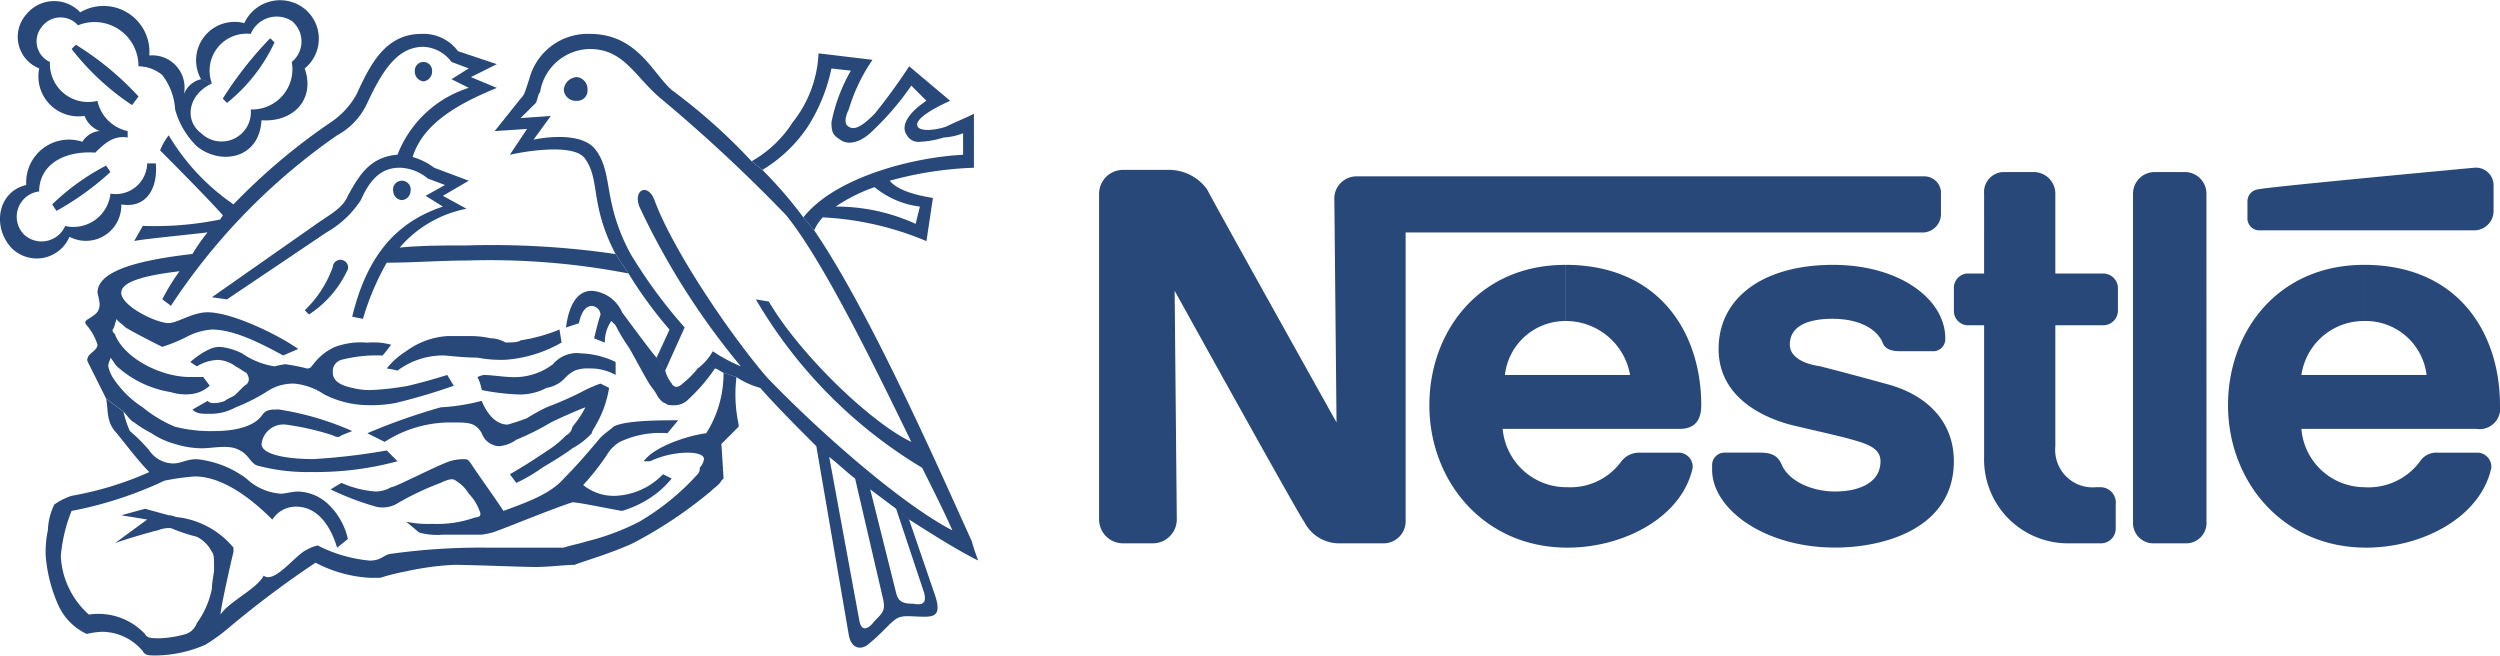 <svg xmlns="http://www.w3.org/2000/svg" width="175.749" height="46.085" viewBox="0 0 175.749 46.085"><path d="M163.615,73.745a1.522,1.522,0,0,0-1.518-1.518h-2.125a1.522,1.522,0,0,0-1.518,1.518V96.81a1.434,1.434,0,0,0,1.518,1.518H162.1a1.434,1.434,0,0,0,1.518-1.518Zm2.883.608v1.062a.85.85,0,0,0,.758.911h15.176A1.36,1.36,0,0,0,183.8,74.96V73.139a1.239,1.239,0,0,0-1.365-1.214s-14.721,1.366-15.176,1.518a.848.848,0,0,0-.758.91ZM154.055,98.328a5.9,5.9,0,0,1-6.07-6.07V83h-1.213a1.015,1.015,0,0,1-.912-1.062V80.423a1.014,1.014,0,0,1,.912-1.062h1.213V73.746a1.4,1.4,0,0,1,1.365-1.518h2.125a1.522,1.522,0,0,1,1.518,1.518v5.615h3.338a1.037,1.037,0,0,1,1.062,1.062V81.94A1.037,1.037,0,0,1,156.331,83h-3.338v8.5a2.635,2.635,0,0,0,2.883,2.883h.3a1.083,1.083,0,0,1,1.062,1.214v1.669a1.038,1.038,0,0,1-1.062,1.062h-2.126ZM118.545,82.7a4.584,4.584,0,0,1,4.553,3.794h-8.8a4.275,4.275,0,0,1,4.248-3.794V78.753c-6.068,0-9.559,4.7-9.559,9.863,0,5.312,3.793,10.016,9.711,10.016,3.945,0,8.043-2.125,8.8-5.615a1,1,0,0,0-.91-1.062H123.7a1.575,1.575,0,0,0-1.213.607,4.418,4.418,0,0,1-3.795,1.821,4.5,4.5,0,0,1-4.553-4.1h12.443c1.062,0,1.518-.607,1.518-1.669,0-5.008-2.883-9.863-9.561-9.863V82.7h0Zm56.146,0a4.312,4.312,0,0,1,4.4,3.794h-8.8a4.43,4.43,0,0,1,4.4-3.794V78.753c-6.068,0-9.559,4.7-9.559,9.863,0,5.312,3.793,10.016,9.711,10.016,3.945,0,8.043-2.125,8.8-5.615a1,1,0,0,0-.91-1.062h-2.883a1.361,1.361,0,0,0-1.215.607,4.509,4.509,0,0,1-3.945,1.821,4.46,4.46,0,0,1-4.4-4.1h12.291a1.455,1.455,0,0,0,1.67-1.669c0-5.008-2.883-9.863-9.561-9.863V82.7Z" transform="translate(-8.503 -60.133)" fill="#274878" fill-rule="evenodd"/><path d="M143.736,72.531h-39.91a1.56,1.56,0,0,0-1.518,1.669l.152,15.63s-8.65-15.478-9.1-16.388a3.325,3.325,0,0,0-2.58-1.366H87.437a1.684,1.684,0,0,0-1.669,1.669V96.659a1.684,1.684,0,0,0,1.669,1.669h2.125a1.684,1.684,0,0,0,1.669-1.669L91.08,80.574s8.649,15.63,9.106,16.237a2.763,2.763,0,0,0,2.578,1.518H105.8a1.56,1.56,0,0,0,1.518-1.669V76.477h36.42a1.306,1.306,0,0,0,1.213-1.214V73.594A1.175,1.175,0,0,0,143.736,72.531Z" transform="translate(-8.503 -60.133)" fill="#274878" fill-rule="evenodd"/><path d="M137.363,82.546c1.668,0,3.033.607,3.488,1.669.152.455.607.607,1.215.607h2.428a.854.854,0,0,0,.76-.911c0-2.731-3.188-5.159-7.891-5.159-4.857,0-8.043,2.276-8.043,5.918,0,2.883,2.275,4.553,5.008,5.311,1.213.3,3.338.759,4.4,1.062s1.973.607,1.973,1.518c0,1.517-1.518,2.124-3.188,2.124s-3.338-.758-3.793-1.973c-.3-.607-.76-.759-1.518-.759h-2.428a.875.875,0,0,0-.91.911v.3c0,2.731,3.641,5.463,8.648,5.463,3.49,0,8.346-1.366,8.346-6.07,0-2.732-1.82-4.7-4.855-5.463q-2.271-.628-4.553-1.214c-1.061-.151-2.123-.607-2.123-1.518,0-1.364,1.366-1.82,3.036-1.82ZM49.046,67.22a.717.717,0,0,0,.759-.759.851.851,0,0,0-.759-.911.98.98,0,0,0-.911.911A.849.849,0,0,0,49.046,67.22ZM38.272,65.854a.7.7,0,0,0,.607-.759.607.607,0,1,0-1.214,0A.694.694,0,0,0,38.272,65.854ZM30.229,82.243l-.3-.3A7.891,7.891,0,0,0,31.9,78.9a.538.538,0,1,1,1.062.152,7.527,7.527,0,0,1-2.732,3.187ZM23.4,66.006c-1.669.758-1.973,2.58-.759,3.49a2.061,2.061,0,0,0,3.49-1.669,2.83,2.83,0,0,0,2.883-3.338,1.862,1.862,0,0,0,0-2.883,1.976,1.976,0,0,0-2.883.911A2.6,2.6,0,0,0,23.4,66.006l-.759-.3a2.7,2.7,0,0,1,3.035-3.945,2.767,2.767,0,0,1,3.945-1.214,2.7,2.7,0,0,1,.3,4.4c.759,2.125-.759,3.793-3.035,3.642-.152,2.731-2.883,3.187-4.553,1.821a5.784,5.784,0,0,1-1.518-2.58,4.394,4.394,0,0,0-.91-2.428,2.668,2.668,0,0,0-1.669-.607,3.084,3.084,0,0,0-4.249-2.883,1.643,1.643,0,0,0-2.58.151,1.594,1.594,0,0,0,.607,2.428,2.684,2.684,0,0,0,3.338,2.731,2.771,2.771,0,0,0,2.125,2.125V69.8c-.911-.152-1.518.3-2.276,1.062-2.276-.152-3.945.91-3.945,2.731A1.786,1.786,0,0,0,10.2,76.628a1.809,1.809,0,0,0,2.883-.607,2.624,2.624,0,0,0,3.187-2.276,2.208,2.208,0,0,0,2.58-2.124h.607c.151,1.669-.607,3.187-2.428,2.883a2.488,2.488,0,0,1-3.642,2.276,2.5,2.5,0,0,1-4.1.759c-1.366-1.518-.911-3.945,1.062-4.4A3.008,3.008,0,0,1,14.295,70.1a1.6,1.6,0,0,1,1.214-.759,1.814,1.814,0,0,1-1.062-1.062,2.807,2.807,0,0,1-3.187-3.338,2.38,2.38,0,0,1-.911-3.793A2.518,2.518,0,0,1,14.142,61,3.228,3.228,0,0,1,19,64.034a2.266,2.266,0,0,1,2.428,2.731A1.7,1.7,0,0,1,22.64,65.7l.761.3Z" transform="translate(-8.503 -60.133)" fill="#274878" fill-rule="evenodd"/><path d="M27.5,62.819l.3.3a11.914,11.914,0,0,1-3.338,4.249l-.3-.3A25.9,25.9,0,0,1,27.5,62.819ZM15.965,71.772l.3.455a19.711,19.711,0,0,1-3.793,2.731l-.3-.455a16.056,16.056,0,0,1,3.794-2.731Zm2.277-4.855-.456.606a17.946,17.946,0,0,1-4.249-3.945l.3-.3A20.837,20.837,0,0,1,18.242,66.917ZM15.965,88.161c.151.759,0,1.518.607,2.276.3.3,1.517,1.973,2.428,2.883a23.228,23.228,0,0,1-5.463,1.669,4.566,4.566,0,0,0-1.214.607,4.488,4.488,0,0,0-.455,1.821,7.368,7.368,0,0,0-.152,1.82,10.68,10.68,0,0,0,.91,3.49A4.1,4.1,0,0,0,14.6,104.7a5.409,5.409,0,0,1,1.062-.151,3.736,3.736,0,0,1,2.883,1.365c.152.3.455.3.911.3a9,9,0,0,0,3.49-.759,13.28,13.28,0,0,0,1.669-1.214,69.286,69.286,0,0,1,6.07-4.552,9.3,9.3,0,0,0,3.793,1.062h.759a15.729,15.729,0,0,1,1.821-.455,20.318,20.318,0,0,1,3.338-.455c1.214,0,4.856.151,5.767.151s2.125-.151,2.731-.151c.759-.3,2.428-.759,4.1-1.518a30.758,30.758,0,0,0,5.462-3.642c.3-.3.607-.455.759-.758l.152-.152c0-.151-.152-2.428-.152-2.428l1.214-1.214v-.152a10.063,10.063,0,0,1-.152-3.338l-.91-.3a7.853,7.853,0,0,1-1.214,4.249c-1.214.152-3.642.911-4.4,1.973H54.2a6.453,6.453,0,0,1,2.58-.607c.758,0,1.213.152,1.213.456a1.148,1.148,0,0,1-.3.607.559.559,0,0,1-.152.456,17.19,17.19,0,0,1-4.1,3.338A16.665,16.665,0,0,1,49.8,98.177c-.455.151-1.214.3-1.669.455H42.671a45.3,45.3,0,0,0-6.828.455c-.456.151-.607.455-1.366.455a10.1,10.1,0,0,1-3.642-1.062,2.565,2.565,0,0,0-.759.3c-.759.3-2.276,2.428-3.035,1.821-.455.91-2.428,1.82-3.035,2.731,0-.455.759-3.794.911-4.4v-.3a6.054,6.054,0,0,0-3.794-2.125c-.3,0-.455-.151-.759-.151L18.7,95.9l-1.669.455,1.821.3-2.276,1.669c.3-.151,2.883-.91,3.035-.91a1.924,1.924,0,0,1,.911-.152,12.509,12.509,0,0,0,1.821.607A2.386,2.386,0,0,1,23.4,98.935c.151.152.151.456.151,1.215,0,.3-.151.91-.151,1.365a6.146,6.146,0,0,1-1.062,2.428,1.246,1.246,0,0,1-.759.759,7.605,7.605,0,0,1-1.821.3c-.607,0-.911,0-1.062-.3a4.5,4.5,0,0,0-3.945-1.365,5.873,5.873,0,0,1-1.973-4.1,10.908,10.908,0,0,1,.758-3.187,27.29,27.29,0,0,0,6.525-2.124,17.068,17.068,0,0,1,2.125-.3c2.124,0,4.249,1.821,5.463,3.035a1.957,1.957,0,0,1,1.669-.911c1.518,0,2.428,1.366,2.883,2.883l.758-.607a4.765,4.765,0,0,0-1.213-2.276,3.229,3.229,0,0,0-2.276-1.062c-.456,0-.911.152-1.214.152a3.909,3.909,0,0,1-2.428-1.062,7.063,7.063,0,0,0-3.49-1.365c-.759,0-1.062.3-1.669.3A2.055,2.055,0,0,1,19,91.8a11.57,11.57,0,0,0-1.366-1.365,7.144,7.144,0,0,1-.455-1.366l-1.216-.911Z" transform="translate(-8.503 -60.133)" fill="#274878" fill-rule="evenodd"/><path d="M17.179,89.071c.3.3.455.607.759.759a8.424,8.424,0,0,0,1.214.759,5.6,5.6,0,0,0,1.669.759,6.518,6.518,0,0,0,1.821.3c.91,0,1.973-.3,2.731.151.607.3.759.911,1.214,1.062a13.643,13.643,0,0,0,3.794.455,21.962,21.962,0,0,0,6.069-.758l-.759-.759a43.9,43.9,0,0,1-5.159.607c-1.821,0-3.642-.3-3.642-1.062a1.549,1.549,0,0,1,1.669-1.366,18.646,18.646,0,0,1,3.338.759c.3.152.456.152.607,0l.759-.3A20.158,20.158,0,0,0,28.1,88.92c-.607,0-.911,0-1.214.455-.456.607-1.518,1.062-3.339,1.062a10.322,10.322,0,0,1-2.731-.3,9.06,9.06,0,0,1-2.276-1.366,7.075,7.075,0,0,1-2.125-2.125,2.565,2.565,0,0,1-.3-.759c0-.3.152-.455.152-.607.152.152.3.456.456.607A7.389,7.389,0,0,0,20.516,87.7a3.336,3.336,0,0,0,1.214.152,2.323,2.323,0,0,0,1.518-.607l-.456-.607h-.91c-2.125,0-4.7-1.366-5.311-3.035-.152-.151-.152-.151-.152-.3.152-.152.152-.455.3-.759,0,.152.3.3.607.607.758.455,2.276,1.214,2.58,1.366a11,11,0,0,0,1.821-.758A4.4,4.4,0,0,1,23.4,83.3c1.518,0,3.338.911,5.008,1.821l1.062-.455c-1.518-1.062-4.7-2.58-6.374-2.58-1.062,0-2.125.759-2.731.759-.91,0-3.338-1.214-3.338-2.125,0-.759,1.518-1.214,4.1-1.518a13.925,13.925,0,0,0-1.214,1.973l.607.455A43.92,43.92,0,0,1,32.2,69.646a4.885,4.885,0,0,0,2.125-2.276c1.062-2.276,2.124-3.945,3.945-3.945a2.593,2.593,0,0,1,1.973,1.062l1.214.455-1.214.759,1.214.607a7.934,7.934,0,0,0-5.008,4.7c-1.973.152-2.731,1.518-3.49,2.883-.3.759-1.062,1.214-1.973,1.821L23.4,81.028l1.062.151,6.98-4.7A7.044,7.044,0,0,0,33.871,74.2c.607-1.365,1.366-2.276,2.731-2.276a3.192,3.192,0,0,1,1.973.759l1.214.455-1.366.759,1.214.759c-3.187,1.062-5.311,3.338-6.374,7.739l.759.152A18.144,18.144,0,0,1,35.691,78.6c1.821,0,3.794-.152,5.615-.152a51.328,51.328,0,0,1,11.381.911l-.911-1.366A59.955,59.955,0,0,0,41.3,77.387c-1.517,0-3.186,0-4.7.152a8.258,8.258,0,0,1,4.7-2.731L39.636,73.9l1.821-1.062-2.428-.911a4.763,4.763,0,0,0-1.518-.759c.759-2.428,3.338-3.793,5.918-4.856l-1.821-.759,1.821-.91L40.7,63.73a3.018,3.018,0,0,0-2.579-1.214c-2.58,0-3.643,2.276-4.553,4.249a5.684,5.684,0,0,1-1.821,1.973A43.1,43.1,0,0,0,24.918,74.5a15.425,15.425,0,0,1-4.553-4.856,4.182,4.182,0,0,0-.607,1.062c.3.3,3.338,3.338,4.4,4.552,0,.152-.152.152-.152.3a22.843,22.843,0,0,1-5.463.455l-.607,1.062c.759-.152,3.945-.455,5.159-.607a12.992,12.992,0,0,0-1.062,1.518c-3.946.455-6.677,1.214-6.677,2.731a6.558,6.558,0,0,1,.152.759c0,.607-.3.759-.759,1.062-.3.152-.3.3-.152.456a3.967,3.967,0,0,1,.758,1.365c0,.3-.3.456-.606.759-.152.3-.152.3,0,.607l1.214,2.428,1.215.909ZM66.345,75.415a3.179,3.179,0,0,0-.607.911l-.759-.911c2.276-2.883,7.891-4.249,11.229-4.4V69.5a4.42,4.42,0,0,1-1.366.3,6.442,6.442,0,0,1-1.669.3.917.917,0,0,1-.91-.456c-.455-.607,0-1.517,1.366-2.428l-1.062-1.062a19.863,19.863,0,0,1-2.731,3.187c-.759.759-1.669,1.062-2.276.607-.455-.3-.607-.456-.607-1.214A11.891,11.891,0,0,1,68.319,65.1l-1.366-.152a12.287,12.287,0,0,1-1.669,4.1A10.066,10.066,0,0,1,62.1,72.076l-.759-.607a8.193,8.193,0,0,0,2.883-2.731,8.347,8.347,0,0,0,1.821-4.855l3.794.455a12.442,12.442,0,0,0-1.669,3.49c-.3.607-.3,1.062,0,1.214.455.3,1.062-.151,1.821-.91a41.259,41.259,0,0,0,2.428-3.339L75.3,67.221c-1.366.607-2.58,1.366-2.276,1.821.151.3,1.062.3,1.973,0,.607-.3,1.366-.607,1.973-.91v3.793a25.532,25.532,0,0,0-5.918.911c.607.759,2.124,1.062,3.035,1.214l-.455,3.035a21.366,21.366,0,0,0-7.286-1.67l.911-.759a13.421,13.421,0,0,1,5.615,1.214l.3-1.214a6.185,6.185,0,0,1-3.187-1.366,11.489,11.489,0,0,0-2.731,1.366l-.911.759Z" transform="translate(-8.503 -60.133)" fill="#274878" fill-rule="evenodd"/><path d="M54.661,85.278l.91-1.973a29.6,29.6,0,0,1-2.883-3.945l-.911-1.366c-1.821-3.49-1.062-5.159-2.125-6.677-.759-1.214-4.7-.455-5.311-.3l1.214-1.821-2.276.152L45.1,67.068c.3-.3.3-.455.607-1.366a4.247,4.247,0,0,1,4.249-3.187c3.338,0,4.4,2.731,5.767,3.945a40.54,40.54,0,0,1,5.614,5.007l.759.607a30.287,30.287,0,0,1,2.883,3.338l.759.911c3.946,5.766,8.8,16.844,11.078,21.852a14.263,14.263,0,0,0,.456,1.365c-1.518-.759-3.187-1.82-4.856-2.883L71.5,95.9l-1.821-1.366-1.062-.759c-.607-.455-1.214-1.062-1.821-1.517l2.125,11.533c.151.759.607.606,1.062,0,.607-.606.759-.759.607-1.518l-1.973-8.5,1.062.759,1.821,7.284c.152.606.455.759,1.214.759.759.151.911-.152.759-.759L71.5,95.9l.911.759,1.821,5.311c.455,1.366,0,1.518-.759,1.518-.91,0-1.518-.151-1.973.152s-1.062,1.062-1.821,1.669c-.607.606-1.366.455-1.518-.607L65.89,91.5c-1.366-1.366-2.731-2.731-3.945-4.1a5.6,5.6,0,0,1-1.669-.759l-.91-.3c-.3-.151-.456-.3-.607-.3a12.22,12.22,0,0,1-1.821,2.125,1.375,1.375,0,0,1-1.062.455c-.3,0-.455,0-.607-.151-.152,0-.455-.3-.607-.607s-.456-.607-.607-.911c-.456-.759-.911-1.669-1.366-2.428A11.963,11.963,0,0,1,51.778,83l-.3-.3a2.568,2.568,0,0,0-.455,1.518l-.758-.3c.151-.607.3-1.214.455-1.669a.653.653,0,0,0-.607-.607c-.455,0-.758.456-.91,1.214l-.911.3c.152-1.214.607-2.58,1.821-2.58a2.525,2.525,0,0,1,2.125,1.518c.454.606,2.123,2.883,2.427,3.186l.607.911a2.446,2.446,0,0,0,.456.91c.151.3.455.3.758,0a6.474,6.474,0,0,0,1.062-1.062,3.8,3.8,0,0,0,1.062-1.214,11.549,11.549,0,0,0,1.973,1.062,51.947,51.947,0,0,1-7.132-11.229c-.455-1.214.607-1.669,1.062-.456,1.214,3.339,5.16,9.257,7.891,12.443,3.338,3.49,9.256,8.8,13.05,10.774-.455-1.062-1.214-2.58-2.124-4.4A33.489,33.489,0,0,1,61.641,81.18l.911.152c2.125,3.642,7.132,8.5,10.016,9.864-2.731-5.615-6.222-12.747-8.8-15.934a109.655,109.655,0,0,0-8.8-8.194c-1.821-1.518-2.58-3.49-5.008-3.49a3.6,3.6,0,0,0-3.49,3.035c-.152.151-.152.455-.3.759L45.1,68.434l2.125-.152-1.214,1.669s3.338-.759,4.4.759c1.214,1.669.455,3.642,2.428,7.284a35.123,35.123,0,0,0,3.794,5.159l-1.366,3.035-.607-.91Zm-32.323.607-.455-.3a5.307,5.307,0,0,1,1.366-.911,1.647,1.647,0,0,1,.759-.152,4.443,4.443,0,0,1,1.517.456,5.492,5.492,0,0,0,2.276.91,6.6,6.6,0,0,1,.759-.151,13.2,13.2,0,0,1,1.518.3c.3,0,.3-.152.455-.3a3.849,3.849,0,0,1,1.518-1.214,5.191,5.191,0,0,1,2.276-.3A4.741,4.741,0,0,1,36,84.368s-.455.607-.607.759a9.81,9.81,0,0,0-2.883.3.832.832,0,0,0-.607.91c0,.607.607.911,1.366,1.062a4.673,4.673,0,0,0,1.366.152,19.353,19.353,0,0,0,2.58-.3q1.377-.336,2.731-.758l.455.758a41.433,41.433,0,0,1-4.1,1.214,9.383,9.383,0,0,1-1.973.151,6.909,6.909,0,0,1-3.035-.758,4.515,4.515,0,0,0-2.125-.759,3.34,3.34,0,0,0-1.973.607,13.273,13.273,0,0,1-2.125,1.062,3.609,3.609,0,0,1-1.821.456c-.607,0-.911,0-1.214-.3l1.062-.607a.557.557,0,0,0,.455.152,2.027,2.027,0,0,0,.759-.152c.152-.152.607-.3.759-.455l.607-.607c.3-.152.455-.455.151-.911-.3-.151-.455-.3-.759-.455a2.266,2.266,0,0,0-1.214-.455,2.98,2.98,0,0,0-1.516.455Z" transform="translate(-8.503 -60.133)" fill="#274878" fill-rule="evenodd"/><path d="M36.451,86.188a6.513,6.513,0,0,0-.759-.152,5.244,5.244,0,0,1,1.366-1.214,5.464,5.464,0,0,1,2.883-1.062h1.518a6.317,6.317,0,0,1,1.518.151,2.189,2.189,0,0,1,1.062.3c.3,0,.911,0,1.062-.152a11.78,11.78,0,0,0,2.731-.759l.152.911a9.209,9.209,0,0,1-3.946,1.214,8.641,8.641,0,0,1-1.973-.152c-1.062,0-2.125-.152-2.428-.152a5.357,5.357,0,0,0-3.186,1.063Zm-.91,5.008-1.214-.607a43.379,43.379,0,0,1,5.159-1.821,14.411,14.411,0,0,0,2.883-.455c.3.758.911,1.669,1.821,1.669a13.834,13.834,0,0,0,1.366-.455,13.868,13.868,0,0,1,1.365-.759,24.022,24.022,0,0,0,2.428-1.062,9.47,9.47,0,0,1,1.366-.607l.607.3a7.482,7.482,0,0,1-.911,2.58c-.151.3-.3.456-.3.607a5.287,5.287,0,0,1-1.366,1.062c-.607.455-1.366.911-2.124,1.366A11.3,11.3,0,0,1,44.8,94.08l-.455-.606c1.062-.607,1.973-1.214,2.883-1.821a6.588,6.588,0,0,0,1.062-.911.814.814,0,0,0,.455-.607,7.119,7.119,0,0,0,.911-1.366c-.455.152-1.821.759-2.428,1.062A17.968,17.968,0,0,1,44.8,91.045a2.42,2.42,0,0,1-1.214.456,1.356,1.356,0,0,1-1.214-.911c-.455-.759-.911-.759-2.125-.759a8.509,8.509,0,0,0-4.7,1.365Z" transform="translate(-8.503 -60.133)" fill="#274878" fill-rule="evenodd"/><path d="M42.369,87.554a3.147,3.147,0,0,0-.3-.911,1.538,1.538,0,0,1,.456-.151c.455,0,1.517.151,1.973.151a4.47,4.47,0,0,0,2.883-.91,2.195,2.195,0,0,1,1.973-.759,6.094,6.094,0,0,1,2.428.607v.911a3.6,3.6,0,0,0-1.821-.456,2.575,2.575,0,0,0-1.062.152,2.66,2.66,0,0,0-.759.607,2.293,2.293,0,0,1-1.214.607,4.014,4.014,0,0,1-2.125.456A16.326,16.326,0,0,1,42.369,87.554Zm-10.622,6.98.758-.455a7.131,7.131,0,0,0,2.428.607,2.2,2.2,0,0,0,1.062-.3c.3,0,2.883-1.366,4.1-1.821a3.416,3.416,0,0,1,1.062-.152c.3,0,.3.152.456.3.152.3,2.125,3.035,2.276,3.338,1.67-.607,3.339-1.214,4.249-2.276.911-.91,1.821-1.973,2.58-2.883.3-.3.758-.607.91-.759.759-.455,3.339-.455,4.552-.455l-.758.91a6.617,6.617,0,0,0-3.338.607,2.571,2.571,0,0,0-.911.91A17.331,17.331,0,0,1,49.5,94.23a3.416,3.416,0,0,0,2.276.759,4.939,4.939,0,0,0,3.338-1.517l.607.3A6.536,6.536,0,0,1,54.2,95.141a7.373,7.373,0,0,1-1.973.91c-.91-.151-3.035-.607-3.49-.607-1.821.607-4.7,1.821-5.615,2.125a6.533,6.533,0,0,1-.758.152H39.637a4.708,4.708,0,0,1-1.669-.152l-.91-.759a7.424,7.424,0,0,0,1.821.151,8.046,8.046,0,0,0,3.035-.455c.3,0,.455-.151.3-.455a3.308,3.308,0,0,0-.759-1.214,2.609,2.609,0,0,0-.91-.91c-.152-.152-.456-.152-1.062.151A19.841,19.841,0,0,0,36.3,95.6a2.026,2.026,0,0,1-1.366.152,19.726,19.726,0,0,1-3.186-1.214ZM36.754,74.2a.652.652,0,0,0,.607-.606.622.622,0,1,0-1.214,0A.653.653,0,0,0,36.754,74.2Z" transform="translate(-8.503 -60.133)" fill="#274878" fill-rule="evenodd"/></svg>